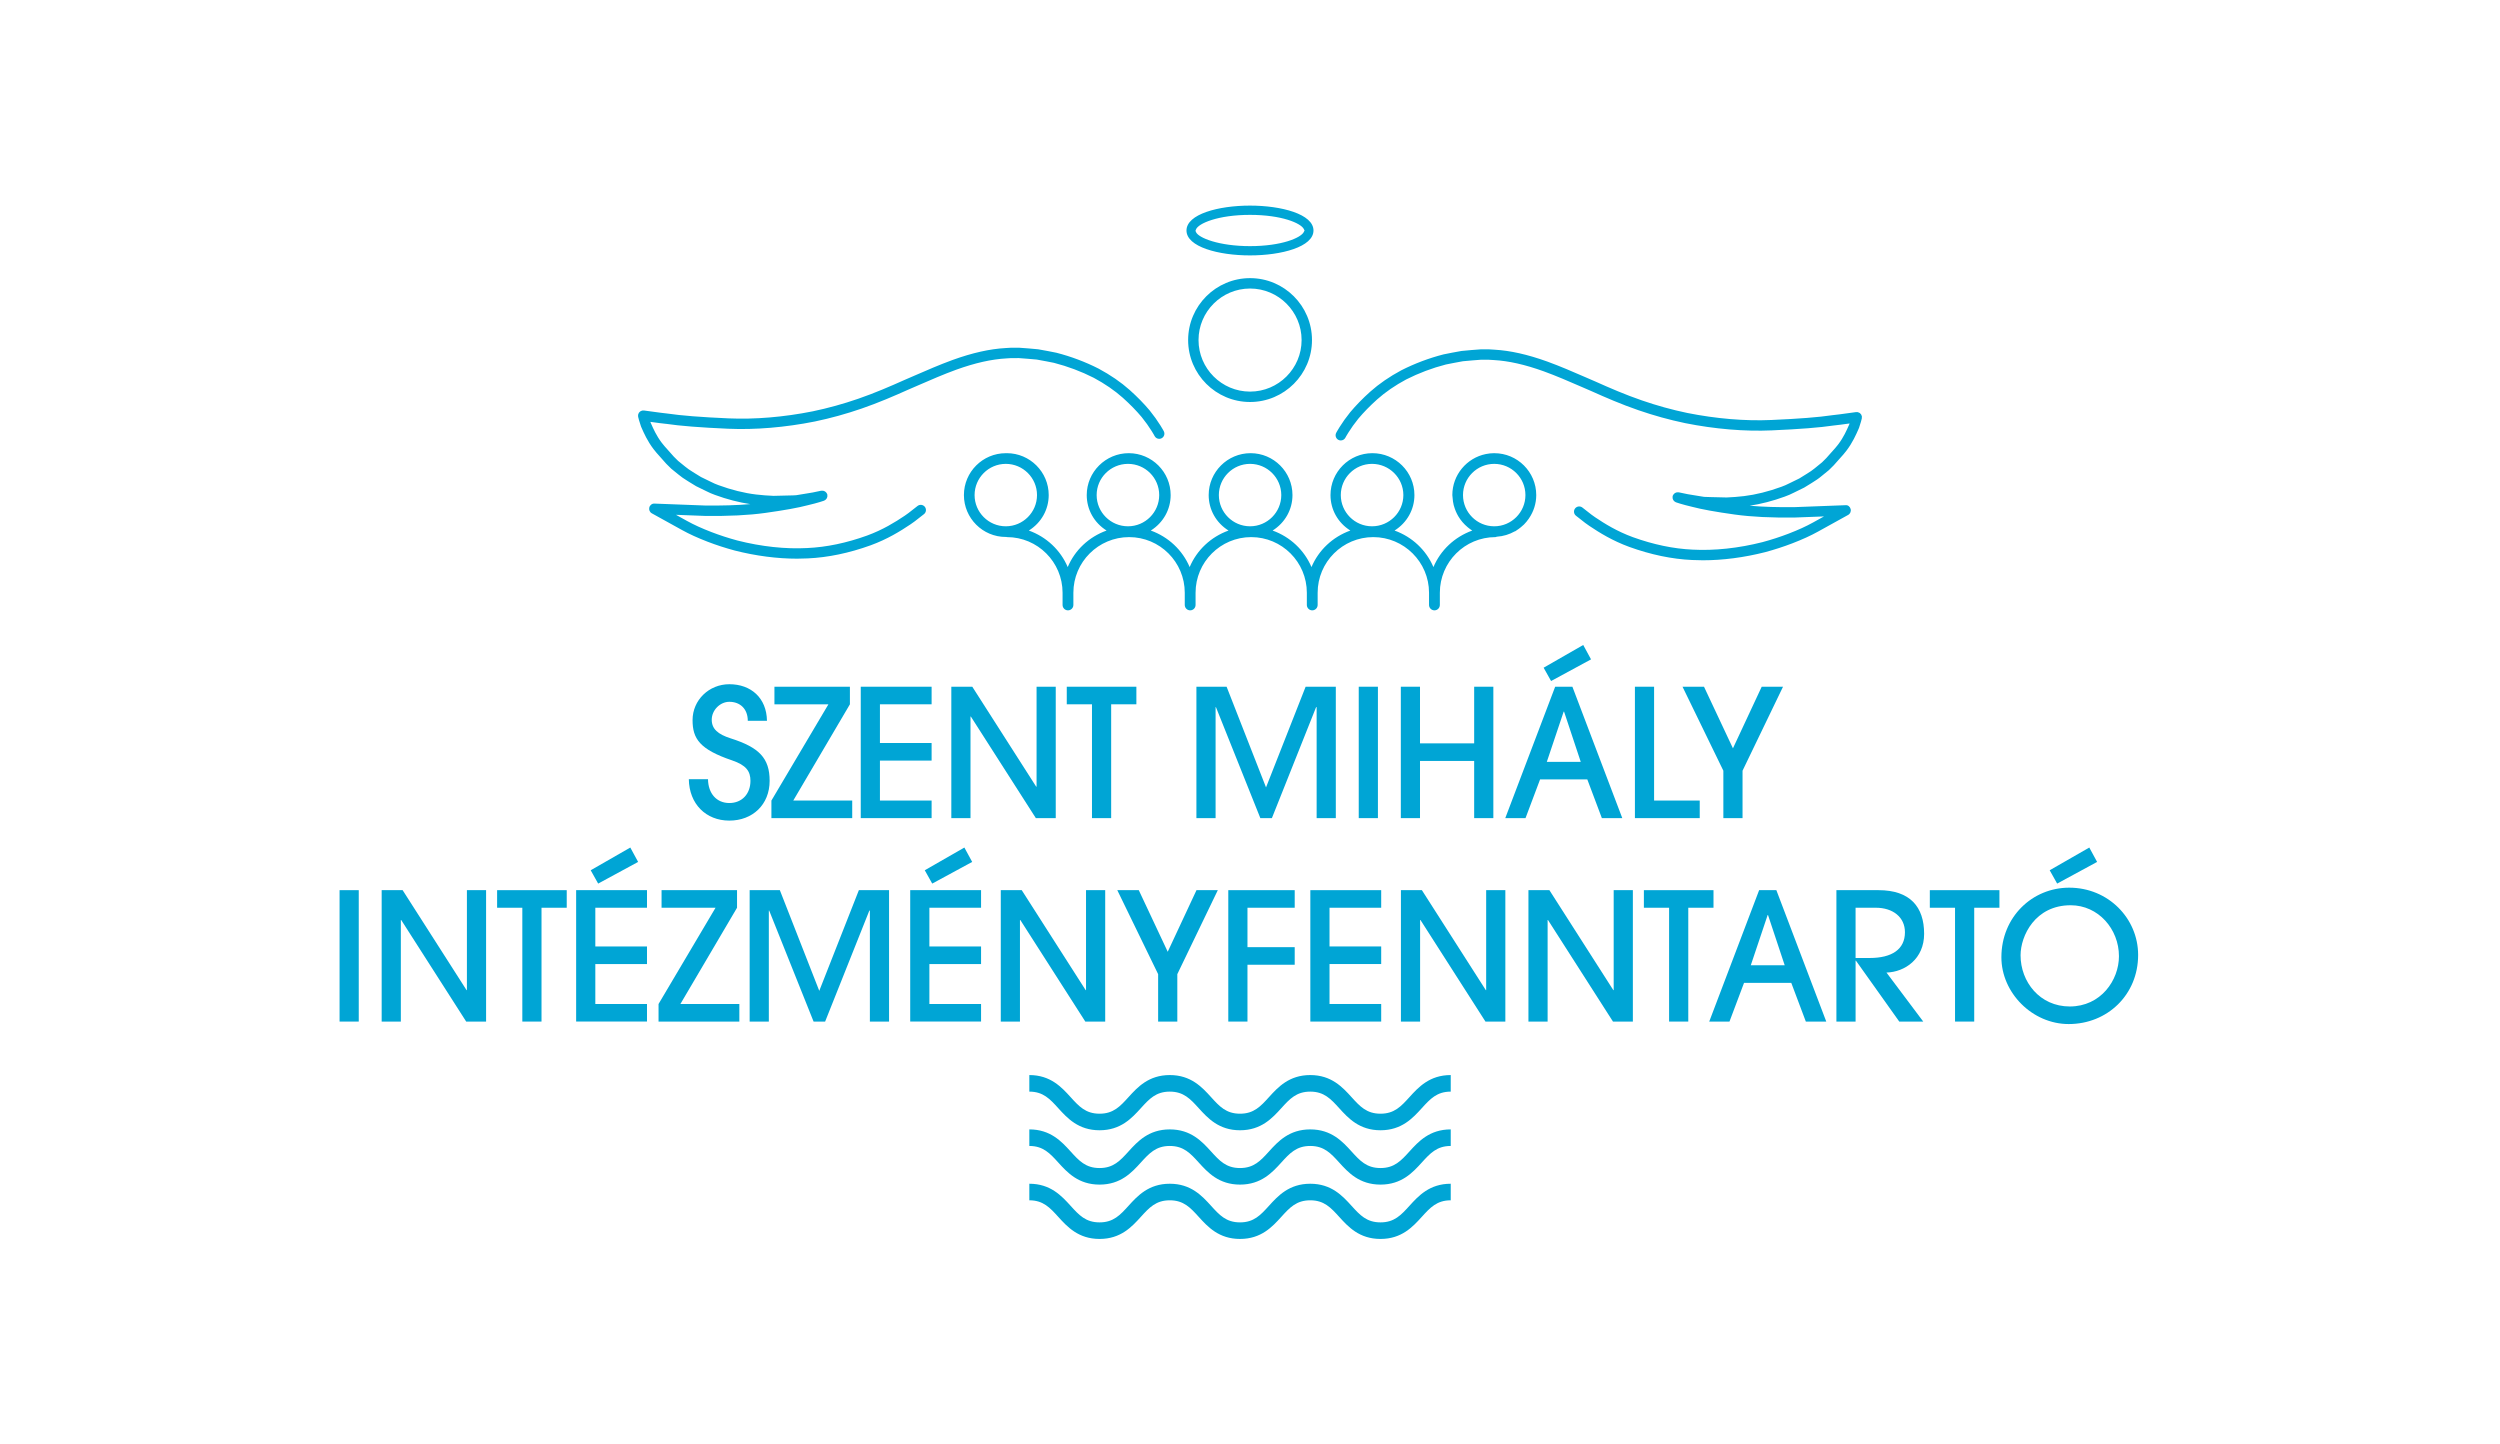 <?xml version="1.0" encoding="UTF-8"?>
<svg id="Réteg_1" data-name="Réteg 1" xmlns="http://www.w3.org/2000/svg" version="1.1" viewBox="0 0 479.25 276.732">
  <g>
    <path d="M264.641,216.672c-4.069,0-6.198-2.342-7.908-4.224-1.617-1.779-2.894-3.184-5.558-3.184s-3.941,1.405-5.557,3.184c-1.71,1.882-3.838,4.224-7.906,4.224s-6.196-2.342-7.907-4.224c-1.616-1.779-2.893-3.184-5.556-3.184s-3.94,1.405-5.556,3.184c-1.71,1.882-3.838,4.224-7.907,4.224s-6.196-2.342-7.907-4.224c-1.616-1.779-2.893-3.184-5.556-3.184v-3.175c4.068,0,6.196,2.342,7.907,4.224,1.616,1.779,2.893,3.184,5.556,3.184s3.94-1.405,5.556-3.184c1.71-1.882,3.838-4.224,7.907-4.224s6.196,2.342,7.907,4.224c1.616,1.779,2.893,3.184,5.556,3.184s3.94-1.405,5.556-3.184c1.71-1.882,3.839-4.224,7.907-4.224s6.197,2.342,7.907,4.224c1.617,1.779,2.894,3.184,5.559,3.184s3.941-1.405,5.558-3.184c1.71-1.882,3.838-4.224,7.907-4.224v3.175c-2.664,0-3.941,1.405-5.558,3.184-1.71,1.882-3.838,4.224-7.907,4.224Z" style="fill: #00a5d5; stroke-width: 0px;"/>
    <path d="M264.641,227.089c-4.069,0-6.198-2.342-7.908-4.224-1.617-1.779-2.894-3.184-5.558-3.184s-3.941,1.405-5.557,3.184c-1.71,1.882-3.838,4.224-7.906,4.224s-6.196-2.342-7.907-4.224c-1.616-1.779-2.893-3.184-5.556-3.184s-3.94,1.405-5.556,3.184c-1.71,1.882-3.838,4.224-7.907,4.224s-6.196-2.342-7.907-4.224c-1.616-1.779-2.893-3.184-5.556-3.184v-3.175c4.068,0,6.196,2.342,7.907,4.224,1.616,1.779,2.893,3.184,5.556,3.184s3.94-1.405,5.556-3.184c1.71-1.882,3.838-4.224,7.907-4.224s6.196,2.342,7.907,4.224c1.616,1.779,2.893,3.184,5.556,3.184s3.94-1.405,5.556-3.184c1.71-1.882,3.839-4.224,7.907-4.224s6.197,2.342,7.907,4.224c1.617,1.779,2.894,3.184,5.559,3.184s3.941-1.405,5.558-3.184c1.71-1.882,3.838-4.224,7.907-4.224v3.175c-2.664,0-3.941,1.405-5.558,3.184-1.71,1.882-3.838,4.224-7.907,4.224Z" style="fill: #00a5d5; stroke-width: 0px;"/>
    <path d="M264.641,237.506c-4.069,0-6.198-2.342-7.908-4.224-1.617-1.779-2.894-3.184-5.558-3.184s-3.941,1.405-5.557,3.184c-1.71,1.882-3.838,4.224-7.906,4.224s-6.196-2.342-7.907-4.224c-1.616-1.779-2.893-3.184-5.556-3.184s-3.94,1.405-5.556,3.184c-1.71,1.882-3.838,4.224-7.907,4.224s-6.196-2.342-7.907-4.224c-1.616-1.779-2.893-3.184-5.556-3.184v-3.175c4.068,0,6.196,2.342,7.907,4.224,1.616,1.779,2.893,3.184,5.556,3.184s3.94-1.405,5.556-3.184c1.71-1.882,3.838-4.224,7.907-4.224s6.196,2.342,7.907,4.224c1.616,1.779,2.893,3.184,5.556,3.184s3.94-1.405,5.556-3.184c1.71-1.882,3.839-4.224,7.907-4.224s6.197,2.342,7.907,4.224c1.617,1.779,2.894,3.184,5.559,3.184s3.941-1.405,5.558-3.184c1.71-1.882,3.838-4.224,7.907-4.224v3.175c-2.664,0-3.941,1.405-5.558,3.184-1.71,1.882-3.838,4.224-7.907,4.224Z" style="fill: #00a5d5; stroke-width: 0px;"/>
  </g>
  <g>
    <path d="M143.351,138.179c0-2.281-1.464-3.643-3.541-3.643-1.77,0-3.37,1.601-3.37,3.438,0,1.771,1.191,2.791,3.643,3.574,5.447,1.736,7.455,3.779,7.455,8.137,0,4.562-3.268,7.625-7.728,7.625-4.493,0-7.693-3.2-7.762-7.932h3.677c.034,2.724,1.635,4.562,4.085,4.562s4.052-1.771,4.052-4.255c0-1.839-.817-2.996-3.507-3.915-6.229-2.111-7.591-4.153-7.591-7.728,0-3.847,3.165-6.877,7.046-6.877,4.153,0,7.149,2.621,7.218,7.013h-3.677Z" style="fill: #00a5d5; stroke-width: 0px;"/>
    <path d="M147.88,156.835v-3.37l10.928-18.451h-10.349v-3.37h14.468v3.37l-10.859,18.451h11.302v3.37h-15.489Z" style="fill: #00a5d5; stroke-width: 0px;"/>
    <path d="M165.006,156.835v-25.191h13.583v3.37h-9.906v7.421h9.906v3.371h-9.906v7.659h9.906v3.37h-13.583Z" style="fill: #00a5d5; stroke-width: 0px;"/>
    <path d="M198.573,156.835l-12.46-19.473h-.068v19.473h-3.677v-25.191h4.018l12.255,19.166h.068v-19.166h3.677v25.191h-3.812Z" style="fill: #00a5d5; stroke-width: 0px;"/>
    <path d="M209.333,156.835v-21.821h-4.834v-3.37h13.345v3.37h-4.834v21.821h-3.677Z" style="fill: #00a5d5; stroke-width: 0px;"/>
    <path d="M252.399,156.835v-21.276h-.102l-8.477,21.276h-2.213l-8.511-21.276h-.068v21.276h-3.677v-25.191h5.788l7.557,19.302,7.592-19.302h5.787v25.191h-3.677Z" style="fill: #00a5d5; stroke-width: 0px;"/>
    <path d="M260.47,156.835v-25.191h3.677v25.191h-3.677Z" style="fill: #00a5d5; stroke-width: 0px;"/>
    <path d="M282.598,156.835v-10.962h-10.383v10.962h-3.677v-25.191h3.677v10.859h10.383v-10.859h3.677v25.191h-3.677Z" style="fill: #00a5d5; stroke-width: 0px;"/>
    <path d="M307.079,156.835l-2.792-7.421h-9.055l-2.792,7.421h-3.881l9.566-25.191h3.302l9.565,25.191h-3.914ZM297.343,130.554l-1.43-2.554,7.591-4.357,1.498,2.758-7.659,4.153ZM299.828,136.409h-.068l-3.234,9.635h6.502l-3.199-9.635Z" style="fill: #00a5d5; stroke-width: 0px;"/>
    <path d="M313.413,156.835v-25.191h3.677v21.821h8.749v3.37h-12.426Z" style="fill: #00a5d5; stroke-width: 0px;"/>
    <path d="M330.367,156.835v-9.089l-7.83-16.103h4.119l5.549,11.812,5.515-11.812h4.086l-7.762,16.103v9.089h-3.677Z" style="fill: #00a5d5; stroke-width: 0px;"/>
    <path d="M65.096,195.835v-25.191h3.677v25.191h-3.677Z" style="fill: #00a5d5; stroke-width: 0px;"/>
    <path d="M89.37,195.835l-12.46-19.473h-.068v19.473h-3.677v-25.191h4.018l12.255,19.166h.068v-19.166h3.677v25.191h-3.812Z" style="fill: #00a5d5; stroke-width: 0px;"/>
    <path d="M100.13,195.835v-21.821h-4.834v-3.37h13.345v3.37h-4.834v21.821h-3.677Z" style="fill: #00a5d5; stroke-width: 0px;"/>
    <path d="M110.446,195.835v-25.191h13.583v3.37h-9.906v7.421h9.906v3.371h-9.906v7.659h9.906v3.37h-13.583ZM114.667,169.383l-1.43-2.553,7.592-4.357,1.498,2.757-7.66,4.153Z" style="fill: #00a5d5; stroke-width: 0px;"/>
    <path d="M126.243,195.835v-3.37l10.928-18.451h-10.349v-3.37h14.468v3.37l-10.859,18.451h11.302v3.37h-15.489Z" style="fill: #00a5d5; stroke-width: 0px;"/>
    <path d="M166.756,195.835v-21.276h-.102l-8.477,21.276h-2.213l-8.511-21.276h-.068v21.276h-3.677v-25.191h5.788l7.557,19.302,7.592-19.302h5.787v25.191h-3.677Z" style="fill: #00a5d5; stroke-width: 0px;"/>
    <path d="M174.487,195.835v-25.191h13.583v3.37h-9.906v7.421h9.906v3.371h-9.906v7.659h9.906v3.37h-13.583ZM178.708,169.383l-1.43-2.553,7.592-4.357,1.498,2.757-7.66,4.153Z" style="fill: #00a5d5; stroke-width: 0px;"/>
    <path d="M208.054,195.835l-12.46-19.473h-.068v19.473h-3.677v-25.191h4.018l12.255,19.166h.068v-19.166h3.677v25.191h-3.812Z" style="fill: #00a5d5; stroke-width: 0px;"/>
    <path d="M222.014,195.835v-9.089l-7.83-16.103h4.119l5.549,11.812,5.515-11.812h4.086l-7.762,16.103v9.089h-3.677Z" style="fill: #00a5d5; stroke-width: 0px;"/>
    <path d="M235.464,195.835v-25.191h12.731v3.37h-9.055v7.558h9.055v3.37h-9.055v10.894h-3.677Z" style="fill: #00a5d5; stroke-width: 0px;"/>
    <path d="M251.192,195.835v-25.191h13.583v3.37h-9.906v7.421h9.906v3.371h-9.906v7.659h9.906v3.37h-13.583Z" style="fill: #00a5d5; stroke-width: 0px;"/>
    <path d="M284.761,195.835l-12.46-19.473h-.068v19.473h-3.677v-25.191h4.018l12.255,19.166h.068v-19.166h3.677v25.191h-3.812Z" style="fill: #00a5d5; stroke-width: 0px;"/>
    <path d="M309.206,195.835l-12.46-19.473h-.068v19.473h-3.677v-25.191h4.018l12.255,19.166h.068v-19.166h3.677v25.191h-3.812Z" style="fill: #00a5d5; stroke-width: 0px;"/>
    <path d="M319.966,195.835v-21.821h-4.834v-3.37h13.345v3.37h-4.834v21.821h-3.677Z" style="fill: #00a5d5; stroke-width: 0px;"/>
    <path d="M346.179,195.835l-2.792-7.421h-9.055l-2.792,7.421h-3.881l9.566-25.191h3.302l9.566,25.191h-3.915ZM338.928,175.409h-.068l-3.234,9.635h6.502l-3.199-9.635Z" style="fill: #00a5d5; stroke-width: 0px;"/>
    <path d="M364.089,195.835l-8.307-11.677h-.067v11.677h-3.677v-25.191h8.068c6.059,0,8.748,3.2,8.748,8.374,0,4.801-3.676,7.319-7.217,7.422l7.047,9.396h-4.596ZM358.404,183.647c4.289,0,6.774-1.668,6.774-4.936,0-2.894-2.315-4.698-5.583-4.698h-3.881v9.634h2.689Z" style="fill: #00a5d5; stroke-width: 0px;"/>
    <path d="M374.78,195.835v-21.821h-4.834v-3.37h13.345v3.37h-4.834v21.821h-3.677Z" style="fill: #00a5d5; stroke-width: 0px;"/>
    <path d="M396.568,196.311c-6.979,0-12.901-5.991-12.901-12.8,0-7.728,5.923-13.345,13.004-13.345,7.489,0,13.208,5.89,13.208,12.902,0,7.625-5.889,13.242-13.311,13.242ZM406.203,183.307c0-5.209-3.949-9.771-9.26-9.771-6.809,0-9.601,5.855-9.601,9.6,0,5.073,3.677,9.805,9.431,9.805,5.957,0,9.43-5.038,9.43-9.634ZM394.356,169.383l-1.431-2.553,7.592-4.357,1.498,2.757-7.659,4.153Z" style="fill: #00a5d5; stroke-width: 0px;"/>
  </g>
  <path d="M239.622,39.414c-6.049,0-12.172,1.64-12.172,4.774s6.123,4.774,12.172,4.774,12.172-1.64,12.172-4.774-6.123-4.774-12.172-4.774ZM249.93,44.491c-.552,1.086-4.209,2.693-10.308,2.693-5.966,0-9.908-1.597-10.353-2.701l-.094-.234.083-.238c.414-1.182,4.246-2.82,10.363-2.82s9.754,1.607,10.307,2.692l.155.304-.154.304Z" style="fill: #00a5d5; stroke-width: 0px;"/>
  <path d="M286.465,86.874c-.557,0-1.101.058-1.627.167-3.662.745-6.426,3.988-6.426,7.866,0,.186.043.36.055.543.015.229.034.457.069.682.037.237.079.47.136.7.059.239.137.47.218.701.118.337.255.66.415.975.079.155.16.308.248.457.472.799,1.076,1.498,1.786,2.089.031.025.061.051.092.076.256.207.515.405.795.58-3.376,1.219-6.066,3.749-7.438,6.999-1.383-3.256-4.078-5.79-7.45-7.003,2.388-1.506,3.807-4.031,3.807-6.799,0-4.429-3.614-8.032-8.057-8.032s-8.032,3.604-8.032,8.032c0,2.782,1.417,5.307,3.804,6.799-3.381,1.217-6.076,3.75-7.449,7.003-1.383-3.256-4.078-5.79-7.45-7.003,2.388-1.506,3.806-4.03,3.806-6.799,0-4.429-3.602-8.032-8.031-8.032s-8.032,3.604-8.032,8.032c0,2.782,1.417,5.307,3.804,6.799-3.381,1.217-6.076,3.75-7.449,7.003-1.383-3.256-4.078-5.79-7.45-7.003,2.388-1.506,3.806-4.03,3.806-6.799,0-4.429-3.602-8.032-8.031-8.032s-8.057,3.604-8.057,8.032c0,2.782,1.417,5.307,3.804,6.799-3.383,1.217-6.076,3.75-7.449,7.003-1.383-3.256-4.078-5.79-7.45-7.003,2.388-1.506,3.806-4.03,3.806-6.799,0-4.429-3.604-8.032-8.032-8.032-.041,0-.08.012-.121.012-.025,0-.049-.008-.074-.008-4.427,0-8.028,3.601-8.028,8.028s3.601,8.028,8.028,8.028c.027,0,.051-.008.078-.008l.112.032.03.005c5.881,0,10.664,4.784,10.664,10.664v2.34c0,.572.465,1.037,1.035,1.037s1.037-.465,1.037-1.037v-2.34c0-5.881,4.794-10.664,10.688-10.664s10.664,4.784,10.664,10.664v2.34c0,.572.465,1.037,1.037,1.037s1.035-.465,1.035-1.037v-2.34c0-5.881,4.784-10.664,10.666-10.664s10.664,4.784,10.664,10.664v2.34c0,.572.465,1.037,1.035,1.037s1.037-.465,1.037-1.037v-2.34c0-5.881,4.784-10.664,10.664-10.664s10.688,4.784,10.688,10.664v2.34c0,.572.465,1.037,1.037,1.037s1.037-.465,1.037-1.037v-2.34c0-5.881,4.784-10.664,10.664-10.664l.27-.08c1.234-.08,2.382-.436,3.403-1.012l.112-.033.024-.012c.072-.043.135-.095.206-.14.153-.097.3-.198.447-.305.284-.206.552-.427.803-.663.064-.06.135-.112.197-.174.343-.342.641-.716.914-1.107.023-.033.044-.066.066-.099.876-1.295,1.372-2.817,1.372-4.431,0-4.429-3.604-8.032-8.032-8.032ZM192.811,100.891c-3.3,0-5.984-2.685-5.984-5.984s2.685-5.984,5.984-5.984,5.984,2.685,5.984,5.984-2.685,5.984-5.984,5.984ZM216.236,100.891c-3.314,0-6.009-2.685-6.009-5.984s2.695-5.984,6.009-5.984,5.984,2.685,5.984,5.984-2.685,5.984-5.984,5.984ZM239.638,100.891c-3.3,0-5.984-2.685-5.984-5.984s2.685-5.984,5.984-5.984,5.984,2.685,5.984,5.984-2.685,5.984-5.984,5.984ZM263.015,100.891c-3.3,0-5.984-2.685-5.984-5.984s2.685-5.984,5.984-5.984,6.009,2.685,6.009,5.984-2.695,5.984-6.009,5.984ZM286.441,100.891c-3.3,0-5.984-2.685-5.984-5.984s2.685-5.984,5.984-5.984,5.983,2.685,5.983,5.984-2.683,5.984-5.983,5.984ZM239.637,77.063c6.546,0,11.871-5.325,11.871-11.871s-5.325-11.873-11.871-11.873-11.871,5.327-11.871,11.873,5.325,11.871,11.871,11.871ZM239.637,55.311c5.447,0,9.879,4.432,9.879,9.88s-4.432,9.879-9.879,9.879-9.879-4.432-9.879-9.879,4.432-9.88,9.879-9.88ZM127.676,81.248c2.686.4,6.588.709,11.927.942,5.164.227,10.904-.25,16.601-1.389,3.014-.627,6.031-1.463,8.967-2.478,3.195-1.097,6.338-2.46,8.977-3.643l1.976-.855c2.329-1.014,4.739-2.062,7.188-2.954,3.602-1.297,6.743-2.006,9.652-2.168.566-.059,1.133-.06,1.697-.053l.641-.003c.569.03,1.129.078,1.682.128l1.752.152,1.83.337c.51.095,1.014.188,1.479.292,2.647.68,5.22,1.649,7.626,2.868,2.128,1.142,4.004,2.432,5.574,3.83,1.389,1.247,2.609,2.498,3.616,3.7.733.909,1.375,1.807,1.914,2.679.369.581.543.919.555.945.175.348.525.548.889.548.15,0,.301-.033.444-.104.492-.245.692-.841.448-1.333,0,0-.2-.408-.649-1.115-.578-.93-1.269-1.896-2.063-2.882-1.079-1.291-2.366-2.609-3.828-3.921-1.688-1.505-3.693-2.885-5.98-4.111-2.557-1.296-5.265-2.316-8.081-3.04-.518-.116-1.047-.215-1.583-.314l-1.925-.349-1.845-.166c-.578-.05-1.16-.101-1.818-.134l-.673.002c-.621,0-1.258-.005-1.864.06-3.055.17-6.382.915-10.171,2.28-2.51.915-4.948,1.976-7.304,3.001l-1.982.858c-2.612,1.171-5.705,2.511-8.827,3.584-2.858.989-5.792,1.8-8.716,2.409-5.533,1.108-11.105,1.572-16.115,1.351-5.27-.23-9.102-.533-11.763-.928-.936-.098-1.737-.211-2.391-.302-.349-.048-.658-.092-.913-.123l-1.183-.161c-.056-.007-.107.01-.162.012-.056.002-.11-.011-.166,0-.013.003-.022.011-.034.014-.066.016-.123.049-.184.077-.057.027-.117.046-.167.082-.055.039-.095.093-.141.142-.04.043-.084.079-.115.129-.037.057-.055.125-.079.19-.021.056-.049.109-.059.17-.002.014-.011.024-.013.038-.009.066.008.128.012.192.003.046-.01.09,0,.136,0,.003.009.042.013.059.001.004.002.008.003.013.036.166.179.782.545,1.828l.102.235c.441,1.004,1.108,2.522,2.274,4.063.187.242.385.483.591.731l1.867,2.102c.296.305.6.618.957.945.46.387.937.775,1.395,1.132.509.438,1.049.787,1.651,1.163l.366.232c.424.269.855.542,1.359.829l1.934.945c.546.266,1.112.542,1.697.734,2.277.837,4.584,1.427,6.752,1.757-2.542.219-5.451.306-8.681.267l-9.679-.369c-.456-.038-.874.284-.998.727-.123.445.074.916.479,1.139l5.781,3.199c1.425.789,2.942,1.481,4.921,2.247,1.661.638,3.41,1.207,5.213,1.691,4.03,1.026,8.114,1.557,11.933,1.557.697,0,1.386-.018,2.063-.054,3.861-.175,7.911-1.019,12.04-2.511,3.22-1.18,5.671-2.695,7.638-4.016.593-.393,1.071-.773,1.46-1.083.167-.134.316-.253.472-.369l.644-.501c.435-.337.515-.963.179-1.398-.34-.436-.963-.513-1.398-.179l-.629.492c-.15.111-.321.247-.513.399-.349.28-.779.624-1.32.983-1.873,1.259-4.197,2.697-7.215,3.803-3.935,1.422-7.787,2.227-11.456,2.393-4.183.23-8.832-.278-13.394-1.44-1.721-.463-3.405-1.011-5-1.624-1.888-.731-3.33-1.389-4.674-2.131l-2.12-1.174,5.521.211c4.52.063,8.419-.125,11.599-.572,3.682-.513,6.356-.998,8.141-1.473,1.971-.46,3.085-.856,3.131-.873.046-.017.078-.05.12-.073.053-.028.104-.054.15-.091.058-.046.105-.098.15-.154.034-.042.067-.081.094-.128.037-.065.061-.132.084-.203.016-.051.031-.099.038-.152.011-.077.006-.152-.001-.231-.003-.036.007-.071,0-.108-.004-.02-.018-.034-.023-.053-.007-.027-.002-.054-.012-.081-.018-.05-.055-.086-.08-.132-.026-.047-.049-.094-.083-.136-.05-.064-.108-.115-.17-.164-.036-.028-.069-.056-.109-.079-.07-.041-.143-.068-.222-.091-.047-.014-.091-.029-.14-.036-.07-.01-.139-.007-.211-.002-.043.003-.084-.009-.128,0l-1.639.343c-.376.053-.81.129-1.293.215l-1.857.305c-.411.035-.843.044-1.305.05l-3.043.075c-1.083-.027-2.265-.143-3.369-.262-2.245-.269-4.72-.885-7.187-1.791-.491-.163-.972-.397-1.481-.646l-1.872-.912c-.418-.242-.826-.5-1.228-.755l-.373-.235c-.533-.334-1.007-.638-1.445-1.014-.476-.372-.934-.748-1.345-1.091-.295-.269-.57-.555-.84-.834l-1.767-1.989c-.188-.227-.373-.45-.54-.667-1.019-1.347-1.604-2.682-2.033-3.655l-.075-.164c-.022-.064-.036-.111-.056-.17.184.024.357.047.572.077.674.095,1.497.209,2.417.305ZM356.931,79.851c-.002-.014-.011-.024-.013-.038-.011-.062-.038-.115-.06-.173-.025-.065-.042-.131-.079-.188-.027-.042-.065-.073-.098-.11-.052-.06-.101-.121-.165-.166-.031-.022-.07-.033-.104-.052-.081-.044-.161-.085-.252-.105-.008-.002-.013-.008-.021-.009-.044-.009-.086.003-.13,0-.066-.005-.13-.022-.198-.012l-1.171.16c-.268.033-.576.077-.925.125-.655.092-1.455.205-2.435.307-2.623.393-6.455.694-11.719.922-5.012.226-10.585-.244-16.107-1.348-2.934-.611-5.869-1.424-8.726-2.414-3.127-1.071-6.215-2.412-8.839-3.589l-2.009-.87c-2.344-1.019-4.767-2.072-7.267-2.982-3.785-1.363-7.112-2.108-10.118-2.274-.665-.069-1.314-.074-1.938-.065h-.71c-.594.032-1.177.083-1.755.132l-1.929.178-1.84.337c-.536.099-1.065.199-1.613.322-2.785.716-5.494,1.737-8.072,3.043-2.265,1.213-4.269,2.593-5.962,4.102-1.461,1.312-2.748,2.632-3.836,3.933-.784.972-1.475,1.938-2.046,2.859-.453.715-.655,1.121-.655,1.121-.244.492-.044,1.088.447,1.333.143.072.295.105.445.105.363,0,.713-.199.888-.546.014-.026.187-.364.561-.954.534-.862,1.177-1.761,1.899-2.656,1.016-1.214,2.236-2.465,3.623-3.712,1.574-1.402,3.449-2.691,5.556-3.821,2.427-1.229,5-2.198,7.617-2.871.495-.111.999-.205,1.509-.299l1.746-.325,1.836-.164c.554-.05,1.114-.098,1.621-.126h.677c.576.002,1.15-.005,1.771.059,2.861.158,6.001.867,9.6,2.162,2.438.888,4.833,1.929,7.151,2.936l2.001.867c2.65,1.189,5.79,2.552,8.99,3.648,2.936,1.017,5.953,1.852,8.977,2.483,5.685,1.138,11.423,1.618,16.593,1.386,5.333-.232,9.235-.539,11.883-.936.963-.101,1.786-.215,2.46-.31.214-.03.39-.053.577-.077-.011.033-.018.059-.03.094l-.102.232c-.429.977-1.014,2.313-2.03,3.657-.173.224-.358.447-.546.674l-1.761,1.983c-.272.28-.548.567-.814.81-.442.372-.901.749-1.413,1.151-.423.364-.925.68-1.41.986l-.372.233c-.402.256-.81.513-1.166.722l-1.934.945c-.509.248-.99.483-1.511.656-2.436.895-4.912,1.511-7.145,1.779-1.117.12-2.298.236-3.332.263l-3.103-.075c-.451-.006-.883-.015-1.225-.042l-1.926-.313c-.483-.086-.916-.163-1.225-.203l-1.706-.355c-.045-.009-.089.003-.134,0-.068-.005-.133-.009-.198,0-.053.008-.1.023-.151.038-.077.023-.149.049-.218.089-.036.021-.067.048-.1.074-.067.052-.128.106-.181.174-.03.039-.051.082-.076.126-.027.047-.065.086-.084.139-.01.027-.005.054-.012.081-.005.019-.019.033-.023.053-.008.037.003.071,0,.108-.008.079-.012.154-.001.23.008.053.023.102.039.152.022.071.046.138.083.203.027.047.06.087.094.129.046.056.092.108.15.153.046.037.098.063.15.091.042.022.074.056.12.073.047.017,1.16.412,3.101.865,1.827.485,4.499.969,8.169,1.481,3.19.447,7.095.637,11.623.57l5.498-.209-2.12,1.174c-1.344.742-2.785,1.399-4.671,2.129-1.598.614-3.282,1.162-4.99,1.622-4.575,1.165-9.215,1.669-13.415,1.442-3.664-.166-7.516-.971-11.444-2.39-3.023-1.108-5.346-2.545-7.226-3.809-.534-.354-.965-.698-1.314-.978-.193-.152-.363-.287-.489-.381l-.65-.509c-.43-.336-1.058-.262-1.398.173-.339.433-.26,1.059.173,1.398l.671.524c.132.098.281.217.448.351.388.31.867.691,1.454,1.079,1.973,1.326,4.424,2.841,7.649,4.022,4.122,1.49,8.171,2.334,12.028,2.508.683.036,1.375.054,2.078.054,3.818,0,7.9-.531,11.939-1.559,1.789-.482,3.538-1.05,5.202-1.69,1.976-.764,3.493-1.457,4.918-2.245l5.781-3.199c.405-.223.602-.694.479-1.139-.123-.444-.506-.789-.998-.727l-9.656.367c-3.241.047-6.157-.043-8.707-.265,2.163-.328,4.471-.918,6.725-1.747.615-.203,1.181-.479,1.727-.745l1.995-.978c.442-.254.873-.527,1.297-.796l.366-.232c.522-.328,1.115-.701,1.615-1.133.494-.387.971-.776,1.461-1.19.327-.299.634-.614.931-.922l1.863-2.096c.206-.248.405-.489.597-.739,1.163-1.538,1.83-3.059,2.271-4.064l.129-.304c.34-.977.48-1.585.515-1.75.001-.004.002-.008.003-.012.004-.017.012-.056.013-.059.009-.046-.003-.09,0-.136.004-.064.021-.126.012-.192Z" style="fill: #00a5d5; stroke-width: 0px;"/>
</svg>